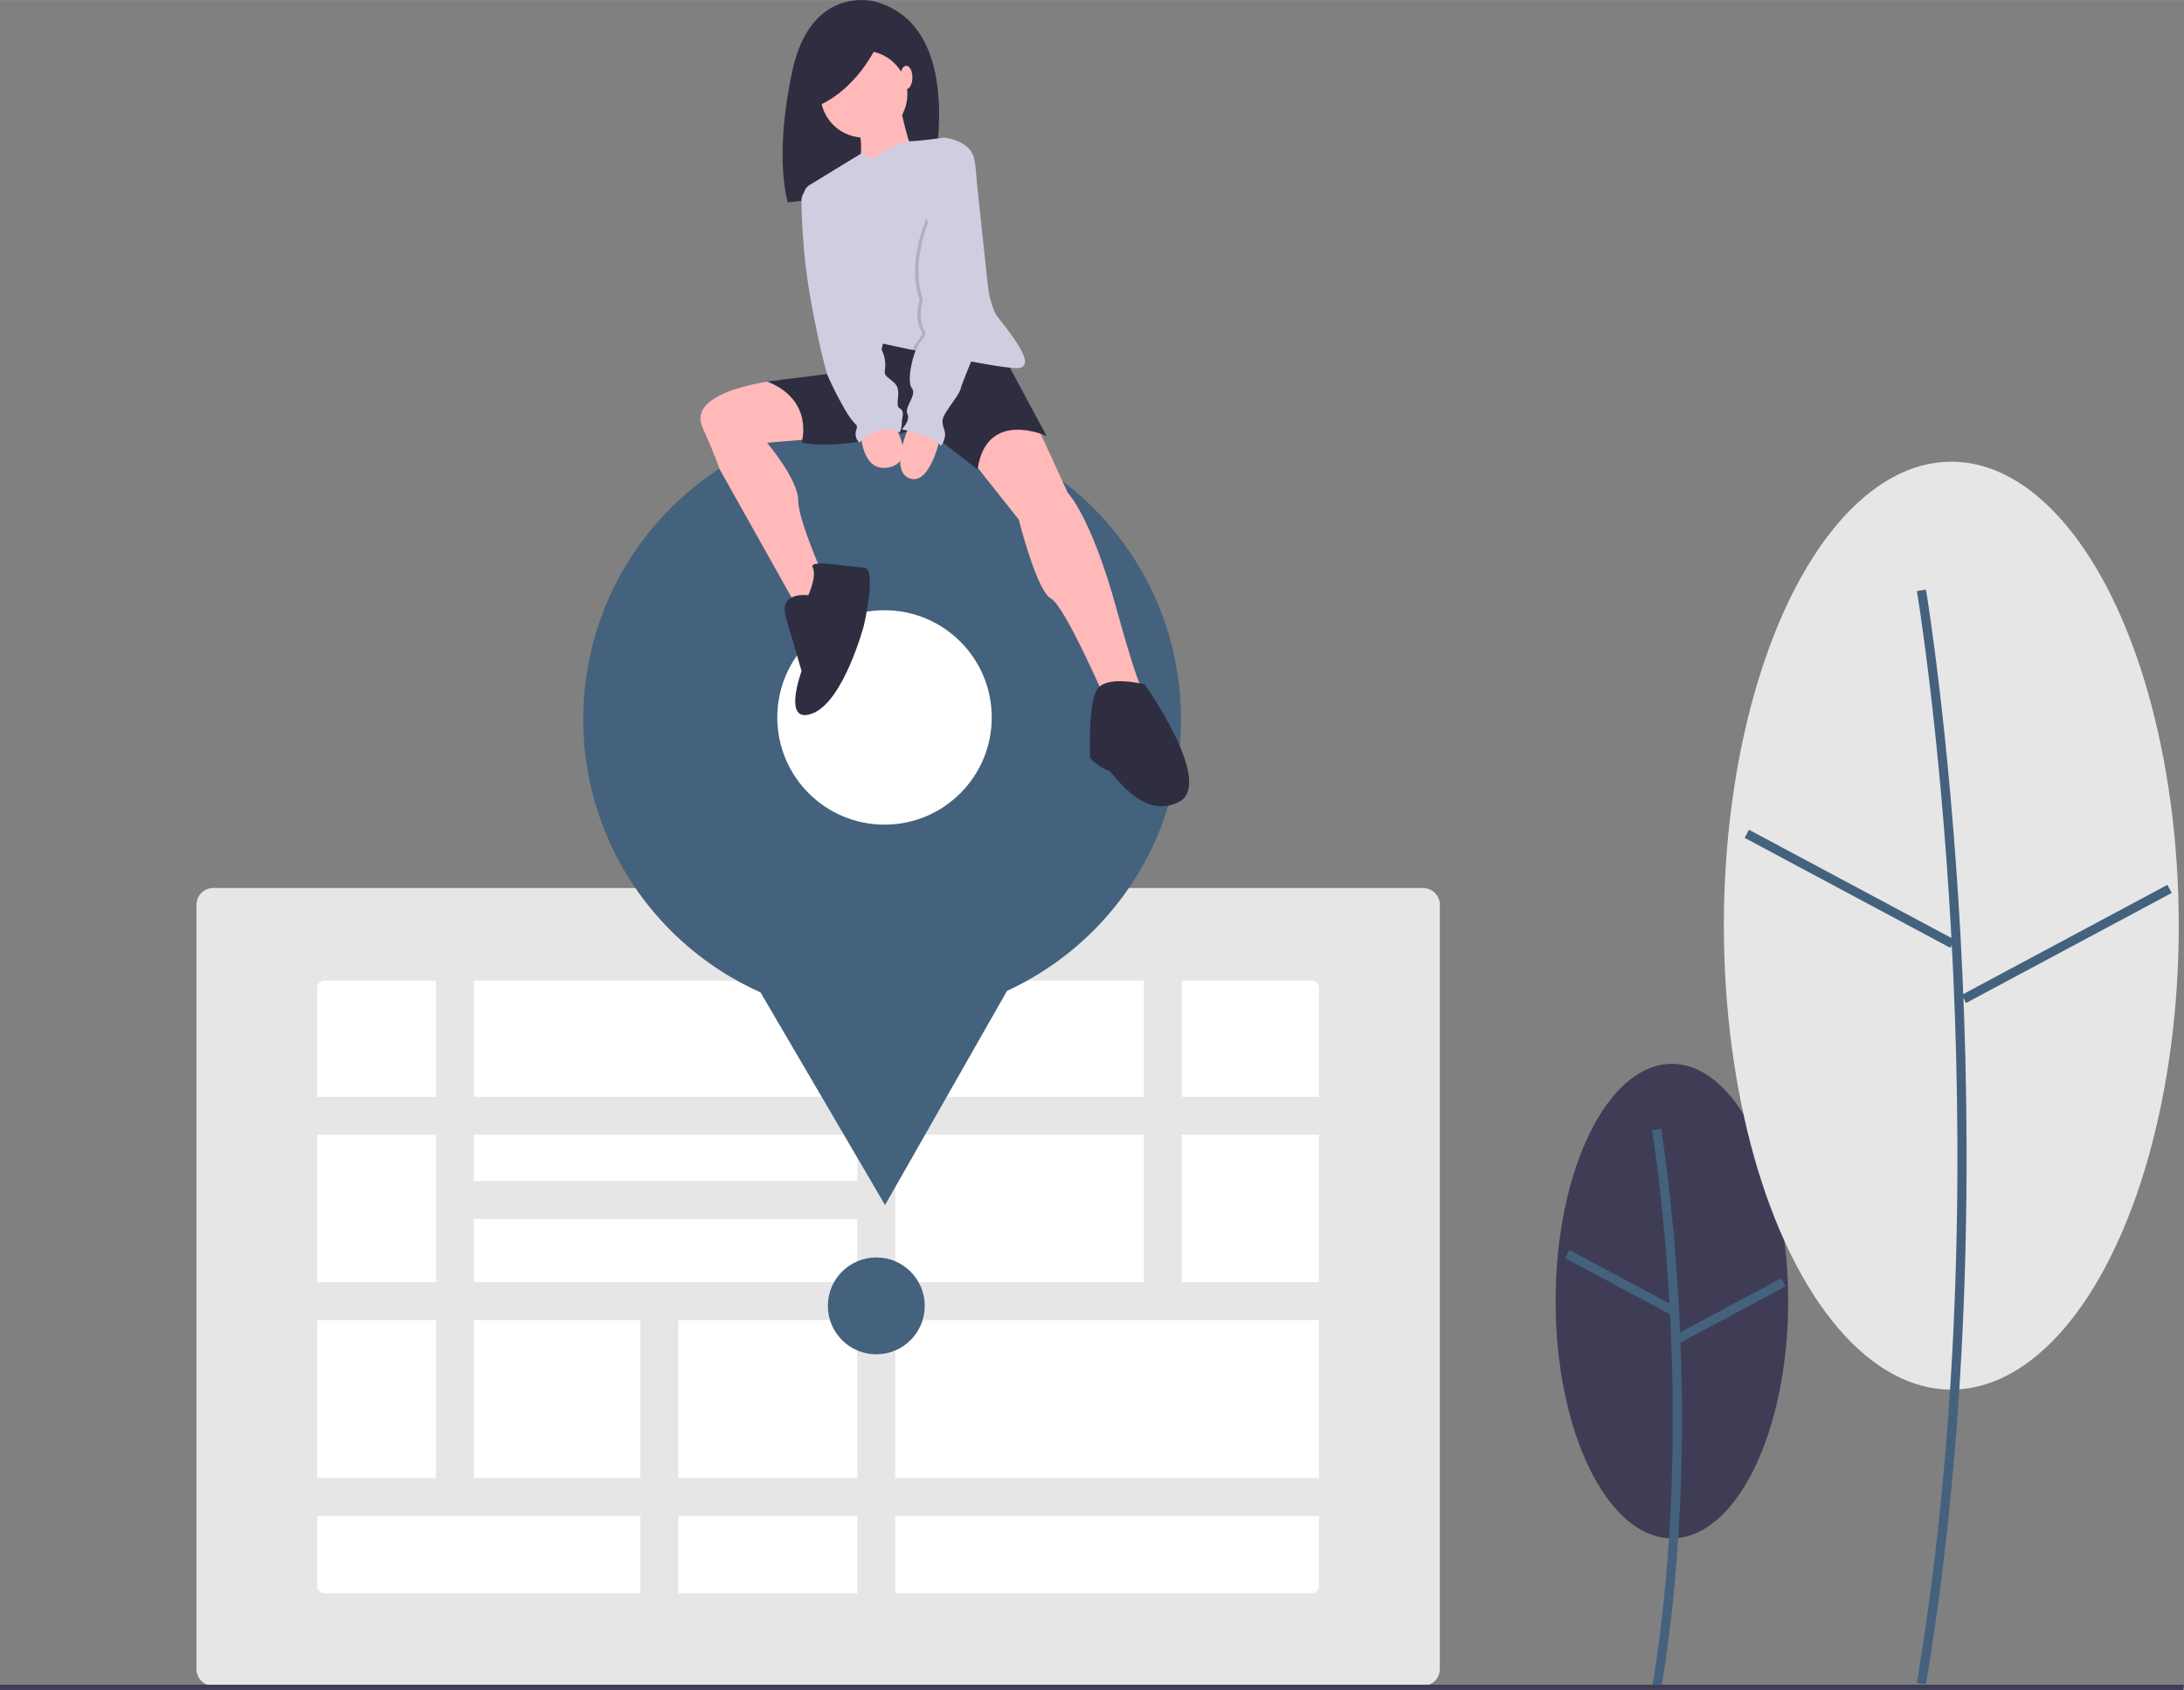 <svg xmlns="http://www.w3.org/2000/svg" data-name="Layer 1" width="500" height="387" viewBox="0 0 910.908 704.996"><rect x="0" y="0" width="910.908" height="704.996" fill="#808080" stroke="none"/><ellipse cx="697.317" cy="542.77" rx="48.503" ry="98.965" fill="#3f3d56"/><path d="M692.838 704.76c19.426-116.551.195-232.681-.001-233.84l-3.779.64c.196 1.153 19.316 116.673 0 232.572Z" fill="#44627e"/><path fill="#44627e" d="m652.807 524.87 1.808-3.38 43.86 23.46-1.808 3.38zm46.294 31.845 43.855-23.473 1.808 3.379-43.854 23.473z"/><ellipse cx="813.855" cy="386.144" rx="94.866" ry="193.564" fill="#e6e6e6"/><path d="M803.288 702.677c37.944-227.66.383-454.492 0-456.756l-3.78.64c.383 2.259 37.834 228.48 0 455.487Z" fill="#44627e"/><path fill="#44627e" d="m727.661 349.516 1.808-3.38 85.786 45.886-1.808 3.38zm90.549 65.516 85.773-45.91 1.81 3.38-85.774 45.909z"/><path d="M593.53 703.285H88.933a7.01 7.01 0 0 1-7-7V377.44a7.01 7.01 0 0 1 7-7H593.53a7.01 7.01 0 0 1 7 7v318.845a7.01 7.01 0 0 1-7 7" fill="#e6e6e6"/><path d="M135.338 409.077a3.003 3.003 0 0 0-3 3V661.65a3.003 3.003 0 0 0 3 3h411.787a3.003 3.003 0 0 0 3-3V412.077a3.003 3.003 0 0 0-3-3Z" fill="#fff"/><path fill="#e6e6e6" d="M126.572 457.542h424.553v15.815H126.572zm0 77.317h424.553v15.815H126.572zm63.202-42.172h177.478v15.815H189.774zm-63.202 123.882h424.553v15.815H126.572z"/><path fill="#e6e6e6" d="M181.866 408.077h15.815v218.157h-15.815zm295.21 0h15.815v135.568h-15.815zm-119.49 0h15.815v257.571h-15.815zM267.09 537.495h15.815v128.153H267.09z"/><circle cx="365.494" cy="544.767" r="20.208" fill="#44627e"/><path fill="#3f3d56" d="M910.513 704.996H0v-2.182h910.908z"/><circle cx="367.916" cy="300.067" r="124.655" fill="#44627e"/><path fill="#44627e" d="m369.135 502.707-39.382-67.274-39.382-67.274 77.952-.469 77.952-.469-38.57 67.743z"/><circle cx="368.917" cy="299.283" r="44.724" fill="#fff"/><path d="M365.033.64s-26.674-7.513-34.563 28.928-1.879 54.85-1.879 54.85l59.546-6.95S405.043 11.723 365.033.641" fill="#2f2e41"/><path d="M325.126 158.476S286 162.373 292.969 178.17s6.969 17.19 6.969 17.19l34.379 61.325 11.15-11.615s-12.544-27.41-12.544-36.237-13.008-24.159-13.008-24.159l22.764-1.858Zm107.219 18.764 13.008 28.34s9.756 9.756 20.442 48.781 13.008 37.632 13.008 37.632l-16.26 3.252s-18.12-42.278-24.159-45.53-13.473-32.985-13.473-32.985l-21.37-26.946 6.503-14.403Z" fill="#ffb9b9"/><path d="m416.549 144.719 19.977 37.167s-25.088-11.615-28.804 13.937l-22.765-17.654s-31.592 10.22-50.64 6.504c0 0 5.575-17.654-14.402-25.552l45.065-5.575-1.859-9.756 4.646-9.292Zm-79.445 103.603s-12.543-1.859-9.291 9.291l6.504 22.3s-8.363 22.765 4.646 17.655 21.37-36.703 21.37-36.703 5.576-24.158 0-24.158-23.229-3.717-21.37 0-1.859 11.615-1.859 11.615m140.306 37.166s-16.26-4.18-19.978 2.323-2.787 27.876-2.787 28.34 5.575 5.11 7.433 5.11 13.473 20.907 29.27 13.474-13.938-49.247-13.938-49.247" fill="#2f2e41"/><circle cx="504.762" cy="165.846" r="18.119" transform="rotate(-80.783 358.153 187.43)" fill="#ffb9b9"/><path d="M375.2 42.974s3.717 19.513 6.97 22.3-24.624 6.97-24.624 6.97 4.182-13.474-.929-20.443 18.584-8.827 18.584-8.827" fill="#ffb9b9"/><path d="M423.982 153.546c-3.164 0-11.22-1.31-20.251-2.997-7.815-1.459-16.368-3.191-23.113-4.594-7.225-1.506-12.386-2.63-12.386-2.63s-1.859 11.615-7.898 10.22c-5.204-1.198-20.753-55.513-24.958-70.523a5.22 5.22 0 0 1 2.31-5.868l21.356-13.041 5.473 2.09s9.245-7.145 14.611-7.289 14.658-1.538 14.658-1.538 10.685.93 12.544 8.828 2.787 57.144 9.756 65.97 16.725 21.372 7.898 21.372" fill="#d0cde1"/><path d="M358.94 179.563s0 18.119 12.08 15.331.928-19.513.928-19.513Z" fill="#ffb9b9"/><path d="M392.39 181.421s-4.181 21.371-13.008 18.119 0-22.3 0-22.3Z" fill="#ffb9b9"/><path d="M556.331 257.37s-4.548 10.853-8.172 19.768c-7.814-1.459-16.367-3.192-23.113-4.595a13.3 13.3 0 0 1 2.016-3.558c3.253-3.717 1.394-4.646 1.394-4.646-2.787-5.575-.464-13.009-.464-13.009-5.575-14.866 2.787-33.45 2.787-33.45Z" transform="translate(-144.428 -126.589)" opacity=".15" style="isolation:isolate"/><path d="M387.744 91.291s-8.362 18.584-2.787 33.45c0 0-2.323 7.434.464 13.009 0 0 1.859.93-1.393 4.646s-6.04 16.725-3.717 19.512-3.252 7.898-1.858 10.686-2.323 6.504-2.323 6.504 13.937 2.788 16.26 6.969c0 0 2.788-3.252 1.394-6.969s-.465-5.11.93-7.433 5.574-7.434 6.039-9.757 12.544-31.127 12.544-31.127l-5.665-52.492Z" fill="#d0cde1"/><path d="m339.427 78.283-.868.158a5.22 5.22 0 0 0-4.29 5.176c.033 4.665.296 12.943 1.442 24.4 1.858 18.583 8.362 46.458 9.756 49.246a148 148 0 0 0 7.433 14.402c4.182 6.969 5.11 4.646 4.182 7.898a4.89 4.89 0 0 0 1.393 5.11s8.363-9.292 16.725-4.181a10.35 10.35 0 0 0 .93-4.181c0-2.323 1.393-4.646-.93-6.04s1.394-7.433-2.322-10.685-4.182-2.788-3.717-6.04a13.84 13.84 0 0 0-.93-6.504Z" fill="#d0cde1"/><path d="M367.108 15.983s-7.514 19.911-25.923 28.176l-3.005-17.657Z" fill="#2f2e41"/><ellipse cx="377.988" cy="32.289" rx="2.555" ry="4.878" fill="#ffb9b9"/></svg>
